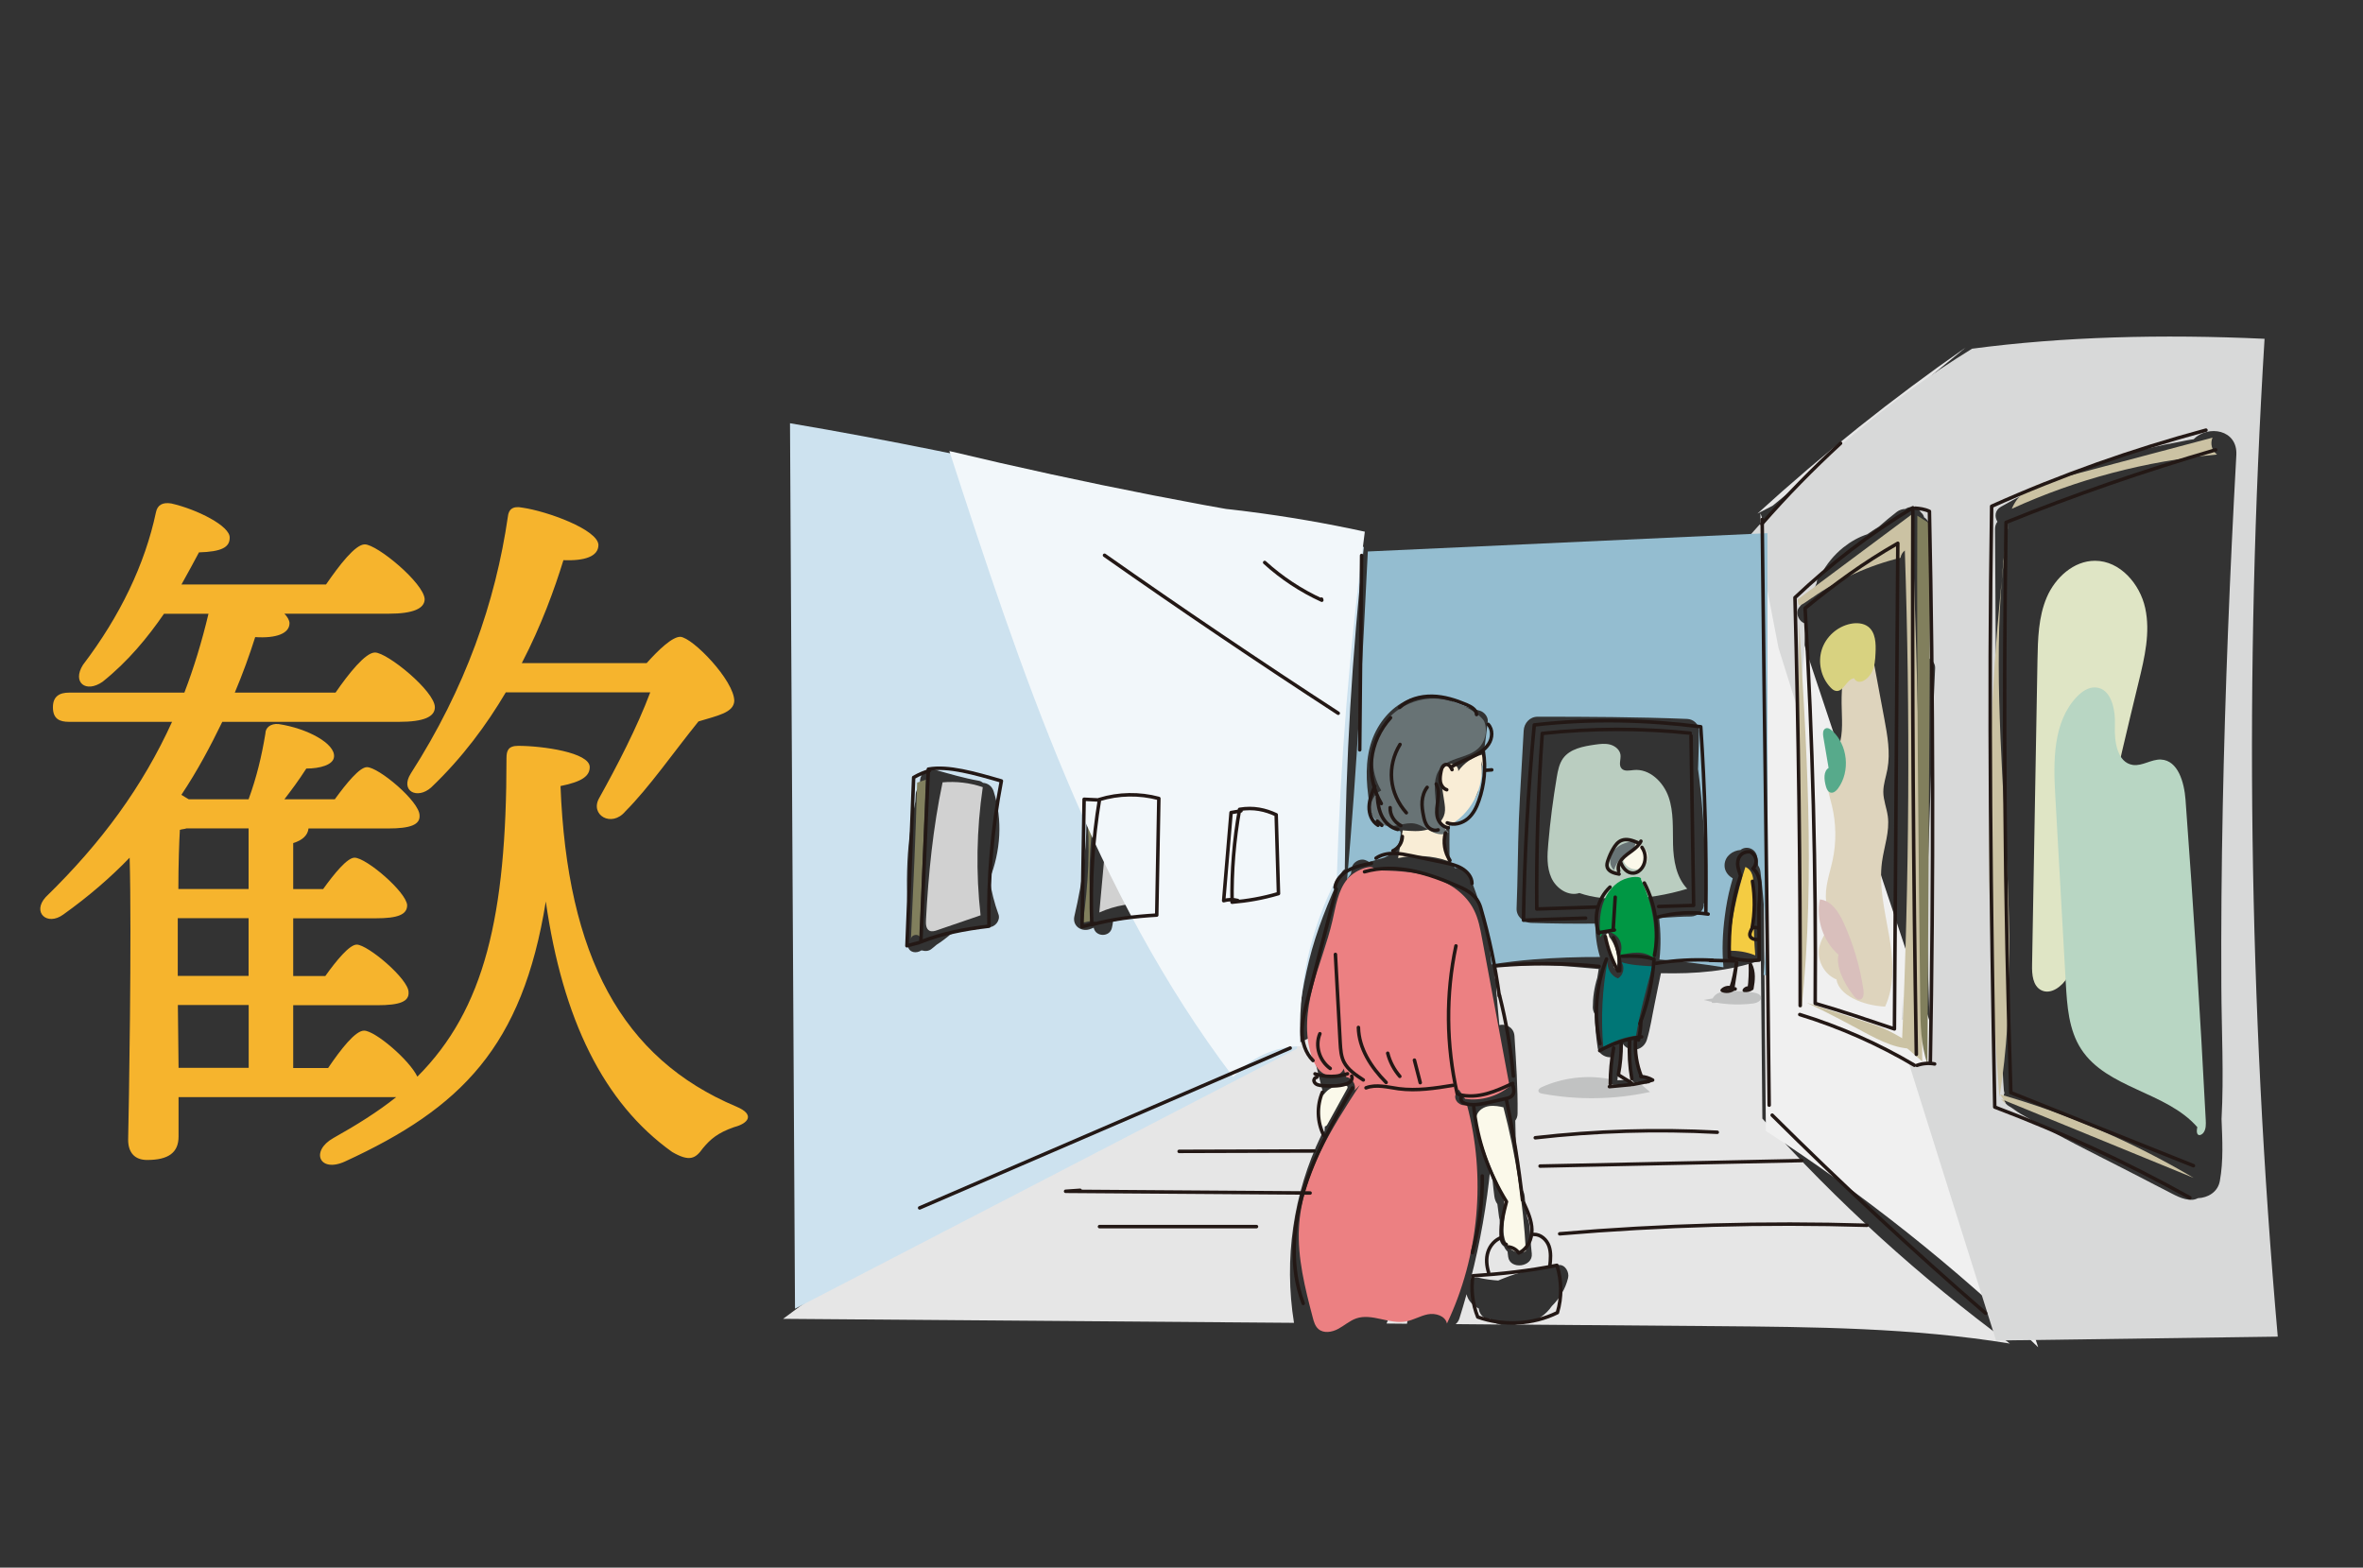 <?xml version="1.0" encoding="UTF-8"?>
<svg id="_レイヤー_2" data-name="レイヤー 2" xmlns="http://www.w3.org/2000/svg" viewBox="0 0 236.21 156.71">
  <rect x="0" y="0" width="236.21" height="156.71" fill="#333333" stroke="none"/>
  <defs>
    <style>
      .cls-1, .cls-2 {
        fill: none;
      }

      .cls-3 {
        fill: #d8d9d9;
      }

      .cls-4 {
        fill: #e6e6e6;
      }

      .cls-5 {
        fill: #57aa8b;
      }

      .cls-6 {
        fill: #f2f7fa;
      }

      .cls-7 {
        fill: #f9edd6;
      }

      .cls-8 {
        fill: #d8d280;
      }

      .cls-9 {
        fill: #687375;
      }

      .cls-10 {
        fill: #ec8082;
      }

      .cls-11 {
        fill: #bacdc0;
      }

      .cls-12 {
        fill: #f4cc42;
      }

      .cls-13 {
        fill: #cde2ef;
      }

      .cls-14 {
        fill: #d9bfbc;
      }

      .cls-15 {
        fill: #f0f0f0;
      }

      .cls-16 {
        fill: #fbf9ea;
      }

      .cls-17 {
        fill: #f6b42d;
      }

      .cls-18 {
        fill: #ded4bd;
      }

      .cls-19 {
        fill: #b8d6c3;
      }

      .cls-20 {
        fill: #007676;
      }

      .cls-2 {
        stroke: #231815;
        stroke-linecap: round;
        stroke-linejoin: round;
        stroke-width: .35px;
      }

      .cls-21 {
        fill: #c1c2c2;
      }

      .cls-22 {
        fill: #817f5d;
      }

      .cls-23 {
        fill: #cbc2a3;
      }

      .cls-24 {
        fill: #d1d1d1;
      }

      .cls-25 {
        fill: #94bdd0;
      }

      .cls-26 {
        fill: #dfe5c5;
      }

      .cls-27 {
        fill: #009744;
      }
    </style>
  </defs>
  <g id="_レイヤー_1-2" data-name="レイヤー 1">
    <g>
      <g>
        <path class="cls-17" d="M32.81,106.75c1.24-1.83,2.7-3.72,3.58-3.72,1.1,0,4.53,2.92,5.33,4.6,6.72-6.72,8.91-16.06,8.91-31.83,0-.73.15-1.24,1.17-1.24,2.41,0,7.15.66,7.15,2.12,0,.88-.73,1.46-2.92,1.9.66,17.01,6.13,27.23,17.59,32.05,1.9.8,1.17,1.68-.22,2.04-1.68.58-2.41,1.24-3.14,2.12-.73,1.02-1.31,1.39-3.07.37-6.86-4.89-10.95-13.29-12.63-25.04-2.34,14.53-8.47,20.66-20.07,25.99-2.55,1.17-3.5-1.02-1.17-2.34,2.34-1.31,4.45-2.63,6.28-4.09h-21.75v3.94c0,1.61-1.02,2.34-3.14,2.34-1.24,0-1.9-.73-1.9-2.04.07-2.77.37-20.51.15-28.18-1.9,1.97-4.09,3.87-6.64,5.69-1.61,1.17-3.14-.22-1.75-1.75,5.62-5.47,9.71-11.1,12.63-17.52H6.9c-.95,0-1.61-.29-1.61-1.46,0-1.09.66-1.46,1.61-1.46h11.53c.95-2.48,1.75-5.11,2.41-7.88h-4.45c-1.61,2.34-3.58,4.75-6.13,6.79-1.68,1.17-3.07.07-1.97-1.68,3.72-4.89,6.2-10.07,7.3-15.26.15-.73.66-1.02,1.53-.88,2.56.58,5.91,2.26,5.84,3.43,0,.95-.8,1.39-3.07,1.46-.51.95-1.09,2.04-1.75,3.21h14.45c1.31-1.9,2.92-4.01,3.87-4.01,1.24,0,5.91,3.87,5.99,5.47,0,.95-1.17,1.46-3.58,1.46h-10.44c.29.29.51.66.51.95,0,1.02-1.31,1.53-3.43,1.39-.58,1.83-1.24,3.65-2.04,5.55h10.07c1.31-1.9,2.99-4.01,3.94-4.01,1.24,0,5.99,3.87,5.99,5.47,0,.95-1.09,1.46-3.58,1.46h-17.67c-1.17,2.41-2.48,4.89-4.09,7.3.22.15.51.29.73.44h5.99c.8-2.19,1.31-4.31,1.68-6.57,0-.58.51-1.02,1.31-.95,2.92.44,5.69,1.97,5.55,3.28-.07.8-1.39,1.17-2.77,1.17-.8,1.24-1.46,2.12-2.19,3.07h5.04c1.17-1.61,2.48-3.21,3.21-3.21,1.17,0,5.26,3.43,5.26,4.82.07.95-.95,1.31-3.14,1.31h-7.96c-.07.66-.58,1.17-1.53,1.46v4.6h2.99c1.1-1.53,2.41-3.14,3.14-3.14,1.17,0,5.18,3.43,5.26,4.75,0,.95-.95,1.31-3.14,1.31h-8.25v5.77h3.21c1.09-1.53,2.41-3.14,3.14-3.14,1.09,0,5.18,3.43,5.18,4.75.07.95-.88,1.31-3.14,1.31h-8.39v6.28h3.5ZM24.85,91.79h-7.08v5.77h7.08v-5.77ZM17.85,106.75h7.01v-6.28h-7.08l.07,6.28ZM24.85,88.87v-6.06h-6.21c-.15.07-.44.07-.66.15-.07,1.17-.15,3.5-.15,5.91h7.01ZM50.55,69.23c-1.9,3.21-4.31,6.5-7.45,9.49-1.39,1.24-3.14.36-2.04-1.39,5.48-8.54,8.47-17.15,9.71-25.7.07-.66.44-1.09,1.46-.88,2.48.36,7.52,2.19,7.59,3.72,0,1.17-1.39,1.61-3.5,1.53-.88,2.85-2.19,6.5-4.16,10.29h12.48c1.17-1.31,2.55-2.63,3.36-2.63,1.24.07,5.4,4.38,5.4,6.42-.07,1.17-1.68,1.46-3.58,2.04-2.48,3.07-4.96,6.64-7.3,8.98-1.39,1.68-3.58.36-2.63-1.31,1.75-3.14,3.8-7.08,5.11-10.58h-14.45Z"/>
        <rect class="cls-1" y="85.51" width="236.21" height="30.28"/>
        <g>
          <path class="cls-4" d="M176.17,111.82c-.05-5.28-.1-10.55-.15-15.83-3.21,1.12-6.58,1.38-9.99,1.3-.22,1.02-.42,2.05-.63,3.07-.25,1.19-.42,2.43-.78,3.6-.15.47-.53.83-.98.94-.03.41-.02.83.05,1.23.05.28.12.56.21.83.05.13.1.26.15.39.05.12.11.23.15.35.1.03.2.05.3.08.06.02.13.04.19.06.08.03.17.06.23.12.11.1.05.3-.09.34-.05.01-.1.01-.15,0-.05.03-.1.05-.17.03-.35-.1-.69-.21-1.05-.13-.15.03-.28-.07-.29-.22,0-.01,0-.02,0-.03-.19-.57-.26-1.21-.31-1.81-.03-.43-.03-.86-.02-1.3-.3-.11-.53-.32-.66-.57-.03.17-.06.34-.08.51-.02.14-.07.26-.15.37-.09.95-.17,1.89-.27,2.84.12,0,.23-.01.35-.01.28-.01.57-.04.86-.03.23,0,.3.37.06.42-.34.06-.7.05-1.05.06-.18,0-.35.02-.53.02-.1,0-.19-.01-.26-.07-.06-.02-.11-.05-.13-.13-.05-.23,0-.49.02-.73.02-.24.04-.49.07-.73.04-.38.08-.76.13-1.14-.1.03-.2.04-.29.04-.5,0-1.12-.38-1.2-.92-.17-1.13-.27-2.26-.29-3.39-.12-.19-.19-.42-.2-.66,0-1.01.15-2.02.45-2.98.04-.29.09-.58.14-.87-.92-.08-1.85-.17-2.76-.24-2.7-.22-5.36-.17-7.74.07.03.1.06.2.07.31.03.27.05.53.07.8.12.17.18.38.17.63-.02.23-.03.46-.04.68.1,1.12.19,2.24.3,3.35.66-.15,1.46.23,1.51,1.11.16,2.57.34,5.15.31,7.72,0,.3-.09.54-.23.72.01.74.03,1.47.05,2.21.24,1.5.41,3.01.52,4.52.21.22.34.52.37.85.04.41.07.82.1,1.24.06.3.12.61.17.91.09.17.15.36.18.57.12,1,.14,2.01.26,3,.14,1.35-2.18,1.65-2.36.32-.01-.11-.02-.21-.04-.32h0c0-.07-.01-.14-.02-.2-.15-.14-.27-.31-.35-.5-.26-.19-.44-.49-.44-.86.01-.61,0-1.22,0-1.83-.03-.1-.06-.21-.07-.32-.05-.41-.1-.83-.16-1.24-.16-.21-.26-.48-.3-.76-.07-.54-.13-1.08-.18-1.63-.07-.16-.12-.34-.14-.52-.03-.27-.05-.54-.07-.82-.36,3.81-1.03,7.58-1.99,11.29.23-.19.54-.27.9-.18.62.14,1.24.22,1.86.26.74-.31,1.49-.59,2.26-.81,1.24-.37,2.47-.57,3.75-.74.69-.09,1.12.72.98,1.29-.26,1.09-.85,2.05-1.63,2.82-.58.85-1.46,1.47-2.55,1.69-.22.04-.44.07-.66.07-.16.03-.33.06-.49.08,6.68.05,13.37.1,20.05.16,9.84.08,19.73.16,29.44,1.74-8.99-6.62-17.3-14.16-24.74-22.49Z"/>
          <path class="cls-4" d="M149.59,132.3c-.28-.08-.48-.25-.63-.46-.02,0-.04,0-.06.01-.54.07-1-.47-1.07-.95,0-.03,0-.06,0-.08-.6-.3-1.09-.8-1.23-1.44-.22.8-.46,1.61-.71,2.41-.08.25-.21.44-.38.58,1.52.01,3.04.02,4.57.04-.16-.02-.33-.05-.48-.1Z"/>
          <path class="cls-4" d="M140.77,131.4c-.41.25-.94.2-1.31-.07-.15.09-.33.15-.52.16-.11.27-.23.55-.34.82.68,0,1.37.01,2.05.02.04-.31.08-.62.12-.93Z"/>
          <path class="cls-4" d="M132.08,113.48c.08-.17.19-.29.32-.38.07-.68.1-1.36.11-2.04,0-.35.04-.7-.04-1.04-.09-.37-.2-.74-.3-1.11-.39-1.52-.75-3.05-1.17-4.56-.07-.24-.06-.45-.01-.64l-23.41,11.4c-10.13,4.93-20.33,9.91-29.3,16.73,17.02.13,34.05.26,51.07.4-1.02-6.35-.09-12.91,2.73-18.76Z"/>
          <path class="cls-4" d="M196.49,34.74c-7.29,5.07-14.25,10.62-20.81,16.6.5-.26,1.01-.52,1.51-.78"/>
          <path class="cls-11" d="M157.89,89.27c-1.11.37-2.33-.45-2.81-1.51s-.42-2.28-.31-3.44c.19-2.22.48-4.44.85-6.64.11-.65.24-1.32.62-1.86.7-.97,2.02-1.21,3.2-1.38.51-.07,1.03-.14,1.53,0s.96.52,1.02,1.03c.05.46-.21,1,.1,1.35.28.32.79.2,1.21.16,1.58-.17,2.98,1.19,3.5,2.7s.4,3.14.44,4.73.32,3.29,1.42,4.44c-3.95,1.2-8.22,1.34-10.76.43Z"/>
          <path class="cls-15" d="M175.98,51.31c.18,20.58.36,41.16.54,61.75,9.74,6.31,18.87,13.56,27.22,21.62"/>
          <path class="cls-3" d="M182.84,66.23c0,.53,0,1.06.02,1.6.13-.5.26-1,.4-1.49-.15,0-.29-.04-.42-.1Z"/>
          <path class="cls-3" d="M186.25,83.91c.09-.02.18-.02.27-.02-.02-1.41-.05-2.83-.1-4.24-.05,1.42-.11,2.84-.17,4.26Z"/>
          <path class="cls-3" d="M226.4,33.87c-10.33-.48-20.22-.21-29.27.99-8.42,5.19-16.06,11.65-22.58,19.08.25-.05.5-.1,1.07-.4.72,3.74,1.44,7.48,2.16,11.22l2.17,6.91c.07-2.25.21-4.49.43-6.74.02-.86.07-1.72.18-2.57-.11-.02-.23-.06-.35-.13-.46-.27-.74-1.01-.39-1.48.48-.63.99-1.24,1.52-1.83.08-.22.17-.43.26-.64,0-.24.09-.48.29-.71.04-.04.08-.08.12-.12.57-1.04,1.31-1.97,2.26-2.73.73-.58,1.53-1.03,2.38-1.31.39-.27.79-.53,1.19-.78.57-.51,1.17-.99,1.77-1.46.25-.19.56-.29.85-.29.02-.01.04-.03.06-.04.54-.33,1.19-.1,1.5.38.15.12.27.29.32.5.29.17.51.48.5.93-.05,3.29-.1,6.59-.13,9.88-.01,1.07-.02,2.15-.03,3.22.43.15.78.56.76,1.03-.11,2.27-.2,4.54-.28,6.82-.18,5.36-.37,10.71-.55,16.07.02,5.17.17,10.33.42,15.5.06,1.29-1.55,1.64-2.29.88l8.79,27.96c9.39-.13,18.77-.26,28.16-.39-2.92-33.16-3.36-66.53-1.32-99.75ZM222.19,80.76c-.12,5.96-.17,11.91-.14,17.87.02,4.36.26,8.84.02,13.24.08,2.07.2,4.17-.17,6.19-.2,1.11-1.19,1.68-2.2,1.72-.17.09-.36.15-.55.16-.95.05-1.88-.55-2.7-.96-.72-.36-1.43-.74-2.15-1.11-1.5-.78-3.01-1.54-4.52-2.31-1.51-.77-3.03-1.54-4.52-2.36-.75-.41-1.49-.82-2.23-1.25-.37-.21-.74-.42-1.11-.64-.37-.22-.69-.5-1.07-.71-.57-.32-.67-.88-.48-1.34-.03-.09-.05-.18-.06-.28-.17-2.11-.17-4.24-.22-6.35-.06-2.04-.11-4.07-.16-6.11-.37-14.54-.41-29.09-.5-43.64,0-.3.09-.54.24-.72-.3-.48-.28-1.15.36-1.51,3.18-1.81,6.52-3.33,10-4.48,1.71-.56,3.45-1.05,5.2-1.46.84-.2,1.68-.37,2.53-.52.48-.09,1.01-.22,1.52-.28,1.43-1.46,4.41-.99,4.27,1.58-.65,11.75-1.12,23.5-1.36,35.27Z"/>
          <path class="cls-3" d="M190.2,99.7c-.02.63-.05,1.26-.07,1.89,0,.11-.02.21-.05.31.07.03.13.05.2.08-.03-.77-.05-1.53-.07-2.3,0,0,0,0-.01.01Z"/>
          <path class="cls-13" d="M78.97,42.31c.17,29.51.34,59.01.5,88.52,16.73-8.67,33.46-17.34,50.19-26.01.02-2.94.49-5.93,1.19-8.78.75-3.05,1.93-5.88,3.22-8.73.09-.2.21-.33.36-.42.09-10.76.72-21.51,1.9-32.21-18.26-4.23-37.68-9.05-57.36-12.37ZM99.81,91.4c.22.6-.35,1.32-.97,1.28-1.36-.08-2.64.16-3.84.74-.43.37-.89.71-1.37,1.02-.18.15-.36.31-.55.45-.26.19-.58.22-.88.13-.03,0-.07-.01-.1-.01-.49.32-1.22.26-1.36-.46-.18-.92-.05-1.93.06-2.91-.05-.59-.08-1.18-.11-1.77-.05-1.26-.04-2.52.02-3.78.1-2.02.38-3.99.79-5.96.01-.24.02-.48.04-.73.01-.26.12-.46.26-.61.04-.16.07-.32.11-.48.01-.06.03-.12.06-.17-.04-.76.73-1.41,1.49-1.19,1.45.41,2.9.84,4.38,1.1.17.03.31.11.43.21.45.03.88.31,1.05.83.93,2.87.71,6.01-.4,8.81.18,1.2.48,2.38.89,3.51ZM114.4,91.71c-1.06.02-2.12.16-3.14.41-.03.23-.06.45-.12.67-.23.89-1.57.89-1.8,0,0-.02,0-.03-.01-.05-.09.04-.19.07-.28.11-.88.38-1.89-.24-1.65-1.27.85-3.6,1.36-7.4,1.15-11.1-.06-1.06,1.34-1.3,1.88-.56.05-.04.1-.09.15-.12.95-.65,2.2-.89,3.32-.63.56.13,1.31.44,1.48,1.04.17.62.05,1.43.06,2.07.04,2.76.06,5.52.09,8.28,0,.63-.53,1.13-1.14,1.14ZM128.15,89.64c-1.4,1.08-3.13,1.59-4.86.98-.28-.1-.54-.32-.7-.59-.06-.06-.1-.14-.14-.22-.77-1.81-.88-3.82-.2-5.68.66-1.83,1.95-3.42,3.68-4.33.66-.35,1.65.07,1.59.91-.18,2.61.12,5.31.94,7.8.11.35,0,.89-.3,1.13Z"/>
          <path class="cls-25" d="M176.72,97.55c-.02-14.75-.03-29.5-.05-44.25-13.31.61-26.62,1.22-39.94,1.83-.52,10.6-1.08,21.63-2.07,32.76,0,0,.02-.02.03-.03.1-.18.22-.34.35-.5.03-.21.06-.43.1-.64.09-.54.81-.92,1.31-.75.15.05.29.12.42.2.45-.15.92-.26,1.38-.4,1.16-.36,1.85-1.54,1.75-2.65-.78-.34-1.55-.7-2.27-1.13-.66-.39-.74-.86-.84-1.57-.08-.57-.16-1.15-.21-1.73-.18-2.05,0-4.18,1.07-5.99.91-1.54,2.35-2.78,4.15-3.07,1.34-.21,2.64.01,3.68.73.77.24,1.54.48,2.32.68.44.11.87.6.82,1.08-.16,1.45-.36,2.9-.58,4.35,0,.69-.11,1.36-.31,2.01-.04.27-.08.54-.13.81,0,0-.02,0-.02,0-.09.28-.24.51-.47.67-.56,1.02-1.36,1.91-2.31,2.58-.02,1.14-.01,2.27,0,3.41.18.27.36.56.54.84.59-.13,1.29.09,1.42.77,0,.03.01.06.02.09.08.11.15.23.2.36.63,1.66,1.18,3.32,1.54,5.06.23,1.11.36,2.22.47,3.34,1.41-.22,2.83-.39,4.23-.5,2.2-.17,4.41-.25,6.62-.24-.33-1.08-.48-2.2-.46-3.34-2.15.02-4.3,0-6.44-.07-.75-.02-1.47-.64-1.44-1.44.12-2.96.12-5.93.23-8.89.12-2.97.33-5.93.48-8.89.04-.75.61-1.39,1.39-1.39,4.98,0,9.98.02,14.96.22.63.03,1.17.52,1.17,1.17,0,1.28-.05,2.57-.09,3.85.21,1.53.36,3.07.48,4.61.21,2.73.21,5.46.28,8.19,0,.24-.07.47-.19.66.07.68-.64,1.27-1.27,1.27-.88,0-1.77.07-2.66.12-.18.01-.35.03-.53.04.16,1.38.19,2.76.03,4.14,2.14.17,4.28.44,6.4.78-.16-1.72-.09-3.41.14-5.14.13-1.01.31-2,.57-2.98.07-.26.15-.52.22-.78-.49-.26-.85-.76-.82-1.34.04-.89.82-1.43,1.6-1.49.54-.46,1.55-.18,1.67.75.04.27.06.54.09.81.13.18.2.39.23.62.4,3.43.7,6.85.31,10.31.15.03.3.06.45.09Z"/>
          <path class="cls-18" d="M183.57,97.91c-1.28-.52-2.04-2.06-1.67-3.39.23-.83.83-1.54.92-2.39.08-.68-.18-1.35-.27-2.03-.18-1.38.35-2.74.64-4.1.39-1.8.36-3.69-.07-5.48-.24-.99-.6-1.99-.46-3,.15-1.03.81-1.9,1.15-2.88.48-1.38.29-2.89.28-4.34-.02-1.74.2-3.47.65-5.15.12-.46.28-.94.62-1.26s.94-.44,1.29-.12c.23.21.3.54.36.85.45,2.41.9,4.82,1.35,7.23.31,1.67.62,3.38.31,5.05-.14.75-.41,1.49-.41,2.26,0,.83.34,1.62.45,2.45.2,1.52-.37,3.02-.58,4.54-.33,2.42.27,4.86.69,7.27s.64,4.99-.38,7.21c-2.35-.12-4.64-1.19-4.86-2.71Z"/>
          <path class="cls-7" d="M148.05,76.1c.42,2.62-1.06,5.43-3.46,6.57-.17,1.13-.12,2.29.15,3.4-1.59-.55-3.34-.65-4.98-.29l.46-2.77c.83.07,1.68.15,2.48-.08s1.55-.82,1.71-1.63c.08-.39.02-.79-.04-1.19-.08-.52-.16-1.03-.24-1.55-.06-.43-.13-.86-.03-1.28s.4-.82.82-.9.91.28.85.71c.58-.82,1.46-1.42,2.43-1.66.18.85.11,1.74-.14.68Z"/>
          <path class="cls-16" d="M150.29,110.71c1.22,4.7,1.97,9.51,2.24,14.35-.57.35-1.37.08-1.77-.46s-.49-1.25-.46-1.92.16-1.34.12-2.01c-.07-1.14-.61-2.18-1.08-3.22-.7-1.54-1.25-3.14-1.66-4.78-.1-.4-.19-.82-.05-1.2.18-.51.71-.83,1.24-.9s1.07.04,1.43.13Z"/>
          <path class="cls-16" d="M134.69,108.78c-.66,1.19-1.31,2.38-1.97,3.57-.05.09-.11.19-.2.23-.25.12-.49-.19-.57-.46-.3-1.03-.12-2.23.63-2.99s2.36-.83,2.1-.35Z"/>
          <path class="cls-16" d="M163.74,86.88c-.67.15-1.41-.35-1.52-1.03s.44-1.39,1.12-1.46,1.36.52,1.39,1.2c.02.49-.25.96-.62,1.29s-.82.55-.37,0Z"/>
          <path class="cls-16" d="M160.86,93.64c.65.85.94,1.97.78,3.03-.01.08-.04.17-.11.19-.1.03-.17-.1-.2-.2-.24-.83-.49-1.66-.73-2.5-.06-.21-.12-.44-.07-.65s.27-.4.33.13Z"/>
          <path class="cls-9" d="M148.38,72.16c.36.92.08,2.06-.67,2.71-1.08.94-2.86.84-3.75,1.96-.65.82-.57,1.98-.46,3.03.13,1.22.34,2.58,1.32,3.33-.5.37-1.2.21-1.75-.07s-1.06-.68-1.66-.79c-.94-.17-1.89.39-2.83.23-.78-.13-1.43-.8-1.54-1.58s.32-1.61,1.03-1.96c-1.14-1.91-1.12-4.45.05-6.34s3.45-3.02,5.67-2.83c2.21.19,4.34,1.66,4.6,2.32Z"/>
          <path class="cls-9" d="M163.23,84.98c-.9.32-1.62,1.09-1.89,2-.58-.51-.45-1.52.09-2.08s1.35-.76,2.12-.85c-.02.2-.05.41-.32.94Z"/>
          <path class="cls-10" d="M137.34,87c1.89.04,3.81.08,5.62.62s3.54,1.66,4.38,3.35c.44.87.62,1.84.8,2.8.92,4.94,1.84,9.89,2.76,14.83-1.22,1.01-2.87,1.48-4.44,1.25-.21-.31-.42-.62-.63-.93l-.33.52c-.21.6.57,1.27,1.13.97,1.94,7.23,1.22,15.14-1.99,21.9-.16-.77-1.14-1.07-1.91-.92s-1.46.59-2.23.72c-1.64.28-3.36-.85-4.93-.31-.66.23-1.19.72-1.81,1.05s-1.44.47-1.97.01c-.33-.29-.46-.74-.57-1.17-.77-2.94-1.53-5.94-1.37-8.97.27-5.22,3.23-9.88,6.09-14.26-.18.18-.35.37-.53.55.18-.58-.25-1.26-.85-1.35l-.24-.83c-.26.71-1.25.91-1.92.55s-1.05-1.08-1.29-1.79c-.74-2.21-.48-4.63.1-6.89.58-2.25,1.47-4.42,1.99-6.69.33-1.43.54-2.96,1.46-4.1s2.9-1.57,2.66-.94Z"/>
          <path class="cls-27" d="M164.04,87.94c1.18,2.41,1.62,5.18,1.24,7.84-.44-.39-1.05-.55-1.64-.55s-1.17.13-1.74.27c.27-.51.24-1.17-.08-1.66s-.92-.77-1.5-.72c-.12.2-.24.39-.37.59-.07-1.06-.07-2.14.22-3.16s.92-1.99,1.85-2.5c.93-.51,2.19-.49,2.01-.11Z"/>
          <path class="cls-20" d="M165.18,96.6c-.62,2.29-1.25,4.59-1.64,6.93-1.16.14-2.29.55-3.27,1.18-.26-2.9-.11-5.84.44-8.69-.13.73.32,1.53,1.02,1.79.54-.3.72-1.11.36-1.62.87.27,1.8.34,3.1.41Z"/>
          <path class="cls-12" d="M175.45,95.5c-.84-.34-1.76-.49-2.67-.45.24-2.84.81-5.66,1.69-8.38.35.13.59.46.7.81s.11.73.11,1.1c0,2.28-.02,4.56.18,6.91Z"/>
          <path class="cls-23" d="M181.13,59.77c2.66-1.87,5.68-3.24,8.85-4.01.04-.29.2-.55.43-.73.55,16.43.45,32.89-.29,49.31.68.59,1.36,1.18,2.03,1.77-.02-18.23-.37-36.47-1.04-54.69-3.81,2.84-7.61,5.67-11.42,8.51.16.68-.11.92,1.44-.17Z"/>
          <path class="cls-23" d="M201.11,50.86c6.46-2.95,13.43-4.79,20.51-5.42-.51-.37-.71-1.11-.45-1.69-5.47,1.45-10.94,2.91-16.42,4.36-1.33.35-2.87.92-3.65,2.75Z"/>
          <path class="cls-23" d="M200.79,52.09c-3.02,19.01,2.11,38.6-.92,57.61-1.52-19.37-1.53-38.86.92-57.61Z"/>
          <path class="cls-23" d="M179.85,62.33c-.12,12.86-.05,25.72.23,38.58,1.45-13.6.42-27.34-.23-38.58Z"/>
          <path class="cls-23" d="M180.6,100.24c2.19.71,4.39,1.43,6.58,2.14,1.65.54,3.13,1.49,4.59,2.42-1.92.23-3.76-.72-5.46-1.63-1.75-.94-3.51-1.89-5.71-2.93Z"/>
          <path class="cls-23" d="M199.92,109.4c6.77,1.94,13.3,4.76,19.36,8.35-6.43-2.63-12.86-5.26-19.29-7.9.44.45.88.91-.07-.46Z"/>
          <path class="cls-8" d="M185.34,67.8c-.76.1-1.04,1.37-1.8,1.27-.23-.03-.41-.19-.57-.36-.93-.98-1.27-2.48-.86-3.77s1.55-2.31,2.88-2.58c.6-.12,1.27-.08,1.76.29.75.58.78,1.7.73,2.65-.03.64-.07,1.3-.36,1.87-.46.89-1.42,1.36-1.78.63Z"/>
          <path class="cls-5" d="M182.79,76.77l-.53-3.12c-.05-.3-.06-.7.23-.83.23-.1.48.06.66.23,1.56,1.42,1.83,4.05.59,5.76-.18.25-.46.5-.76.42-.25-.07-.38-.34-.45-.59-.22-.75-.25-1.55.26-1.87Z"/>
          <path class="cls-14" d="M183.78,95.44c-1.53-1.34-2.27-3.53-1.86-5.53,1.16.12,1.89,1.27,2.37,2.33.98,2.14,1.65,4.42,1.99,6.76.05.37,0,.88-.36.93-.24.04-.45-.17-.6-.36-1.1-1.38-1.81-3.06-1.54-4.13Z"/>
          <path class="cls-22" d="M191.66,51.55l1.32.84c-.1,17.99-.2,35.98-.31,53.97-.67-1.94-.7-4.02-.72-6.07-.18-16.18-.36-32.37-.29-48.73Z"/>
          <path class="cls-22" d="M91.68,78.23l.87-.29c-.21,5.23-.41,10.46-.62,15.69-.22-.32-.84-.16-.87.23.24-5.18.47-10.36.62-15.63Z"/>
          <path class="cls-22" d="M108.61,80.83l.87-.28c-.62,3.79-.74,7.67-.35,11.5-.29.06-.59.12-.88.18.53-3.75.77-7.54.36-11.4Z"/>
          <path class="cls-22" d="M123.27,81.72l.41.03c-.6,2.73-.8,5.54-.59,8.33-.57-1.27-.49-2.74-.28-4.12s.54-2.76.42-4.16c-.01.07-.03.15.04-.09Z"/>
          <path class="cls-24" d="M94.21,78.21c1.36-.12,2.74.04,4.03.48-.62,4.24-.7,8.55-.22,12.81-1.45.5-2.89.99-4.34,1.49-.25.09-.54.17-.77.05-.34-.17-.37-.64-.35-1.03.24-4.65.71-9.29,1.66-13.79Z"/>
          <path class="cls-24" d="M110.74,81.46c1.29-.55,2.76-.7,4.14-.42-.04,3.11-.02,6.22.06,9.32-1.72-.15-3.47.15-5.05.86.3-3.29.6-6.58.9-9.87.03.02.06.05-.05.11Z"/>
          <path class="cls-24" d="M124.87,82.2l2.09.64c-.52.48-.38,1.31-.25,2,.24,1.24.33,2.5.26,3.76-.99-.02-1.97.08-2.93.3.05-2.38.1-4.76.15-7.14.08.27.41.36.67.44Z"/>
          <path class="cls-19" d="M208.09,53.64l1.12,1.64"/>
          <path class="cls-26" d="M208.58,95.15c-.96.5-1.36,1.63-1.91,2.55-.56.93-1.68,1.78-2.64,1.28-.83-.44-.92-1.57-.9-2.5.18-10.16.36-20.31.54-30.47.04-2.14.09-4.34.93-6.3.84-1.96,2.69-3.66,4.83-3.65,2.48,0,4.48,2.3,5.01,4.73s-.06,4.94-.65,7.36c-2.22,9.17-4.44,18.34-5.21,27Z"/>
          <path class="cls-19" d="M219.64,112.67c-3.1-3.55-9.03-3.84-11.6-7.79-1.25-1.92-1.41-4.33-1.54-6.61-.35-6.24-.7-12.48-1.05-18.72-.2-3.47-.24-7.36,2.14-9.88.5-.52,1.15-.99,1.87-.95,1.59.08,2.02,2.22,1.95,3.81s.23,3.71,1.8,3.94c.95.13,1.84-.58,2.8-.54,1.72.08,2.33,2.29,2.46,4.01.79,10.66,1.47,21.33,2.02,32.01.02.43.04.9-.21,1.26s-.85.49-.63-.54Z"/>
          <path class="cls-21" d="M164.12,108.47l-1-.19c.03.12-.04.26-.18.26-.17,0-.33,0-.5,0-.02,0-.04.02-.06.02-.31.09-.66.12-.98.04-.02.01-.04.02-.05.04-.11.1-.26.07-.34-.04,0,0,0,0,0-.01-.03-.03-.05-.07-.06-.11-.09-.19-.12-.41-.07-.61l-.09-.02c-2.24-.4-4.59-.11-6.66.82-.18.08-.4.24-.34.44.05.14.22.19.37.22,3.56.66,7.25.6,10.78-.17-.27-.23-.53-.45-.8-.68Z"/>
          <path class="cls-21" d="M174.7,99.22c-1.46.25-2.92.49-4.38.74,1.59.44,3.27.56,4.91.36.38-.05.86-.25.8-.63-.05-.3-.41-.41-.7-.46-.84-.13-1.69-.17-2.54-.14-.38.02-.78.05-1.11.23s-.6.55-.56.93c.33.04.66.08,3.58-1.03Z"/>
          <path class="cls-6" d="M112.89,50.16c7.91.3,15.8,1.3,23.54,2.99-1.51,11.48-2.45,23.04-2.8,34.62-2.69,5.14-3.95,11.02-3.62,16.82-2.58,0-5.13,1.22-6.73,3.08-13.91-18.34-21.26-40.69-28.38-62.58,13.53,3.24,27.19,5.91,40.95,8"/>
          <path class="cls-2" d="M148.28,75.14c.26,1.63.1,3.32-.45,4.89-.23.67-.55,1.33-1.1,1.8s-1.38.71-2.06.43"/>
          <path class="cls-2" d="M145.15,76.94c-.06-.12-.12-.25-.21-.35s-.23-.18-.37-.17c-.16,0-.3.12-.38.25s-.11.28-.14.43c-.07.35-.13.7-.07,1.05s.29.69.64.8"/>
          <path class="cls-2" d="M148.76,72.41c.49.53.44,1.38.04,1.98s-1.06,1-1.73,1.31c-.67.31-1.38.57-2,.98"/>
          <path class="cls-2" d="M147.6,71.43c-.01-.48-.53-.78-1-.98-1.09-.46-2.24-.83-3.43-.85s-2.43.32-3.26,1.12"/>
          <path class="cls-2" d="M139,71.75c-1.06,1.16-1.73,2.63-1.89,4.15s.18,3.09.97,4.43"/>
          <path class="cls-2" d="M139.95,74.42c-.65,1.05-.95,2.3-.84,3.51s.64,2.39,1.47,3.32"/>
          <path class="cls-2" d="M143.57,78.38c.27.49.24,1.06.17,1.61s-.18,1.09-.07,1.63.53,1.06,1.1,1.13"/>
          <path class="cls-2" d="M142.66,78.71c-.31.4-.46.9-.5,1.39s.04.99.14,1.48c.07.37.17.75.41,1.04s.68.48,1.05.34"/>
          <path class="cls-2" d="M137.69,79.73c.05.66.16,1.33.48,1.93s.87,1.1,1.55,1.26"/>
          <path class="cls-2" d="M138.96,80.74c-.03.72.4,1.44,1.07,1.79"/>
          <path class="cls-2" d="M137.42,78.6c-.27.66-.54,1.34-.56,2.05s.26,1.47.89,1.85"/>
          <path class="cls-2" d="M137.68,82.09l.45.42"/>
          <path class="cls-2" d="M148.41,77.01l.71-.05"/>
          <path class="cls-2" d="M144.49,83.26c-.25.92-.09,1.94.45,2.75"/>
          <path class="cls-2" d="M140.18,83.62c0,.59-.37,1.17-.94,1.43"/>
          <path class="cls-2" d="M137.55,85.79c.5-.35,1.14-.48,1.76-.48s1.23.13,1.83.25c1.04.22,2.08.43,3.12.65.64.13,1.3.27,1.86.6s1.02.88,1.02,1.51"/>
          <path class="cls-2" d="M136.4,87.15c1.56-.46,3.24-.41,4.84-.09,1.59.33,3.11.92,4.59,1.57.87.38,1.83.9,2.18,2.11.84,2.9,1.46,5.85,1.87,8.83"/>
          <path class="cls-2" d="M145.54,94.56c-1.03,4.86-.98,9.91.12,14.75"/>
          <path class="cls-2" d="M149.89,99.49c.67,2.65,1.14,5.36,1.39,8.08"/>
          <path class="cls-2" d="M145.85,109.42c.9.24,1.87.16,2.78-.09s1.75-.64,2.59-1.03"/>
          <path class="cls-2" d="M137.09,86.3c-.78.15-1.57.31-2.27.68s-1.28,1-1.37,1.74"/>
          <path class="cls-2" d="M133.49,95.41c.16,2.95.32,5.9.48,8.86.04.65.08,1.33.38,1.91.4.77,1.18,1.29,1.93,1.78"/>
          <path class="cls-2" d="M135.79,102.71c.04,2.08,1.26,3.98,2.77,5.5"/>
          <path class="cls-2" d="M138.72,105.29c.21.84.63,1.64,1.21,2.31"/>
          <path class="cls-2" d="M141.39,105.98c.19.75.39,1.5.58,2.25"/>
          <path class="cls-2" d="M136.55,108.75c1.03-.39,2.18-.06,3.28.09,1.8.23,3.62-.05,5.4-.34"/>
          <path class="cls-2" d="M133.58,88.89c-.96,3.7-1.93,7.41-2.89,11.11-.27,1.02-.53,2.06-.53,3.11s.32,2.14,1.09,2.91"/>
          <path class="cls-2" d="M131.94,103.34c-.51,1.2-.06,2.69,1.03,3.47"/>
          <path class="cls-2" d="M131.45,107.35c1.04.35,2.21.34,3.25-.01"/>
          <path class="cls-2" d="M146.14,109.6c-.15.13-.12.38.01.53s.34.21.55.25c.75.14,1.52-.03,2.26-.2.51-.12,1.03-.23,1.54-.35.23-.05.47-.11.63-.27.31-.3.19-.79.06-1.19"/>
          <path class="cls-2" d="M131.63,107.69c-.18.01-.31.21-.28.38s.19.31.36.37.36.08.54.09c.76.04,1.54.08,2.26-.15.19-.06.37-.14.5-.28s.19-.35.11-.52"/>
          <path class="cls-2" d="M135.2,108.76c-1.93,3.32-3.82,6.71-4.91,10.35-1.1,3.65-1.35,7.61-.02,11.19"/>
          <path class="cls-2" d="M150.6,110.03c.69,3.29,1.22,6.61,1.59,9.94"/>
          <path class="cls-2" d="M147.32,110.66c.35,3.33,1.48,6.59,3.27,9.47-.28,1.08-.57,2.18-.53,3.29.01.39.12.85.51.99"/>
          <path class="cls-2" d="M152.32,120.26c.39.85.79,1.74.81,2.67s-.42,1.93-1.31,2.33c-.22-.33-.61-.56-1.02-.61"/>
          <path class="cls-2" d="M153.32,123.4c.7-.02,1.3.54,1.52,1.17s.16,1.31.09,1.96"/>
          <path class="cls-2" d="M150.15,123.69c-.69.22-1.2.81-1.41,1.47s-.14,1.37.06,2.03"/>
          <path class="cls-2" d="M155.68,131.22c.46-1.54.44-3.2-.05-4.73-2.82.57-5.56.86-8.4,1.05-.2,1.38-.04,2.8.49,4.12,2.56.91,5.51.77,7.96-.44Z"/>
          <path class="cls-2" d="M148.17,117.56c.03,2.58-.31,5.17-.99,7.67"/>
          <path class="cls-2" d="M132.19,109.19c-.58,1.38-.53,2.98.14,4.32"/>
          <path class="cls-2" d="M176.15,51.93c.21,19.52.5,39.03.7,58.55v-.05"/>
          <path class="cls-2" d="M177.15,111.48c6.87,6.83,13.98,13.43,21.33,19.8"/>
          <path class="cls-2" d="M176.12,52.37c2.46-2.82,5.09-5.51,7.87-8.06"/>
          <path class="cls-2" d="M179.95,100.53c.02-13.7-.17-27.4-.52-40.79,3.56-3.36,7.47-6.39,11.78-8.98-.07,18.21.05,36.43.35,54.64"/>
          <path class="cls-2" d="M179.91,101.42c4.02,1.24,7.88,2.95,11.46,5.07"/>
          <path class="cls-2" d="M189.37,102.86c.11-16.18.23-32.37.34-48.55-3.4,1.93-6.36,4.11-9.27,6.49.76,13.13,1.11,26.29,1.01,39.51,2.64.75,5.24,1.66,7.92,2.55Z"/>
          <path class="cls-2" d="M191.45,50.8c.46.04.91.08,1.42.32.39,18.37.42,36.75.09,55.12"/>
          <path class="cls-2" d="M191.63,106.5c.56-.2,1.17-.25,1.76-.14"/>
          <path class="cls-2" d="M218.9,119.73c-6.24-3.48-12.77-6.51-19.5-9.06-.39-20.19-.63-40.12-.31-60.06,6.9-3.09,14.07-5.63,21.42-7.61"/>
          <path class="cls-2" d="M219.26,116.53c-6.08-2.43-12.17-4.86-18.25-7.3-.64-19.35-.76-38.46-.48-57.01,6.84-2.76,13.84-5.18,20.95-7.25"/>
          <path class="cls-2" d="M128.97,104.77c-12.35,5.33-24.7,10.66-37.04,15.98"/>
          <path class="cls-2" d="M110.41,55.51c7.68,5.4,15.47,10.66,23.36,15.79"/>
          <path class="cls-2" d="M136.11,55.53c-.06,6.48-.13,12.95-.19,19.43"/>
          <path class="cls-2" d="M126.42,56.23c1.68,1.53,3.61,2.81,5.71,3.77,0-.04-.02-.07-.03-.11"/>
          <path class="cls-2" d="M98.86,92.59c-.1-4.86.32-9.73,1.24-14.52-2.66-.77-5.32-1.54-7.3-1.18-.25,5.76-.5,11.51-.75,17.27,2.08-.84,4.34-1.28,6.81-1.57Z"/>
          <path class="cls-2" d="M92.92,77.03c-.5.17-.99.34-1.59.69-.22,5.61-.45,11.22-.67,16.83.41-.11.81-.21,1.22-.32"/>
          <path class="cls-2" d="M115.63,91.48c.07-3.89.14-7.77.21-11.66-1.93-.52-4.02-.49-5.93.1-.67,4.02-.94,8.21-.77,12.52,2.08-.57,4.25-.83,6.48-.96Z"/>
          <path class="cls-2" d="M109.79,79.97l-1.42-.07c-.07,4.25-.14,8.49-.21,12.74.41-.11.83-.22,1.24-.32"/>
          <path class="cls-2" d="M127.8,89.33c-.08-2.63-.16-5.25-.23-7.88-1.07-.5-2.26-.78-3.66-.54-.55,3.06-.8,6.17-.75,9.28,1.49-.13,2.98-.37,4.64-.86Z"/>
          <path class="cls-2" d="M124.05,81.06c-.33.05-.65.11-.99.17-.25,2.94-.49,5.87-.74,8.81.45-.13.95-.14,1.4-.02"/>
          <path class="cls-2" d="M164.13,84.71c.43.59.44,1.42.03,2.02-.2.29-.51.53-.88.55-.29.02-.58-.11-.79-.31s-.35-.44-.46-.7"/>
          <path class="cls-2" d="M164.03,84.09c-.18.39-.53.69-.88.95s-.73.51-1.01.84-.46.78-.33,1.19"/>
          <path class="cls-2" d="M163.7,84.23c-.51-.21-1.09-.42-1.6-.22-.39.15-.65.51-.85.86-.21.36-.38.74-.51,1.13-.08.23-.15.48-.07.71.15.43.7.59,1.18.67"/>
          <path class="cls-2" d="M160.94,88.68c-1.25,1.18-1.7,3.05-1.11,4.62"/>
          <path class="cls-2" d="M161.46,89.69l-.2,3.18"/>
          <path class="cls-2" d="M159.77,93.24l1.61-.27"/>
          <path class="cls-2" d="M164.37,88.27c1.15,2.22,1.51,4.8,1.01,7.23"/>
          <path class="cls-2" d="M160.47,93.62c.24,1.19.67,2.36,1.26,3.44"/>
          <path class="cls-2" d="M161.28,93.73c.48,1.03.7,2.18.63,3.31"/>
          <path class="cls-2" d="M162.15,95.59c1.05-.03,2.1-.05,3.19.3-.15,2.2-.62,4.38-1.41,6.45"/>
          <path class="cls-2" d="M160.59,95.87c-1.07,2.68-1.29,5.66-.65,8.46"/>
          <path class="cls-2" d="M159.91,105.03c1.28-.72,2.71-1.19,4.19-1.38"/>
          <path class="cls-2" d="M164.02,102.05c0,.65-.08,1.29-.23,1.92"/>
          <path class="cls-2" d="M162.06,104.35c0,1.02-.08,2.04-.28,3.05"/>
          <path class="cls-2" d="M161.3,104.77c-.22,1.18-.33,2.38-.33,3.58"/>
          <path class="cls-2" d="M161.83,107.48l1.19.74c.07.04.14.12.08.18-.02.02-.05.02-.08.03-.71.07-1.42.13-2.14.2"/>
          <path class="cls-2" d="M163.49,103.94c-.08,1.24.12,2.5.58,3.66"/>
          <path class="cls-2" d="M162.9,104.08c-.07,1.25,0,2.51.22,3.75"/>
          <path class="cls-2" d="M164.03,107.62c.41.02.82.14,1.17.35-.65.19-1.32.33-1.99.44"/>
          <path class="cls-2" d="M153.47,113.74c6.03-.69,12.12-.88,18.19-.55"/>
          <path class="cls-2" d="M153.95,116.57c8.72-.18,17.44-.37,26.16-.55"/>
          <path class="cls-2" d="M155.91,123.34c10.21-.87,20.47-1.16,30.72-.85"/>
          <path class="cls-2" d="M117.87,115.1c4.51-.01,9.01-.03,13.52-.04"/>
          <path class="cls-2" d="M107.97,118.99c-.48.03-.97.07-1.45.1,8.15.06,16.29.12,24.44.17"/>
          <path class="cls-2" d="M109.91,122.62c5.23,0,10.46,0,15.69,0"/>
          <path class="cls-2" d="M170.52,91.17c.08-6.18-.09-12.36-.51-18.52-5.35-.67-10.78-.85-16.64-.18-.62,6.49-.98,13-1.08,19.52,2.07-.07,4.14-.14,6.21-.21"/>
          <path class="cls-2" d="M165.71,91.68c1.63-.44,3.37-.55,5.04-.3"/>
          <path class="cls-2" d="M169.04,73.56c.09,5.65.17,11.3.26,16.95-1.17.04-2.33.07-3.5.11"/>
          <path class="cls-2" d="M159.63,90.67l-6.01.2c-.05-5.85.13-11.71.55-17.55,4.91-.53,9.88-.54,14.79-.03"/>
          <path class="cls-2" d="M149.55,96.55c3.42-.3,6.88-.29,10.3.06"/>
          <path class="cls-2" d="M165.54,96.3c1.86-.3,3.75-.41,5.64-.31"/>
          <path class="cls-2" d="M175.85,95.96c0-1.74-.01-3.49-.02-5.23.05-.61.07-1.08.09-1.55.01-.42.03-.85-.06-1.26s-.28-.82-.63-1.09c.24-.24.35-.59.3-.91s-.28-.62-.59-.77c-.5-.03-.85.17-1.04.46s-.23.64-.18.97.17.65.27.97c-.89,2.58-1.21,5.33-1.12,8.16.91.25,1.86.37,2.98.27Z"/>
          <path class="cls-2" d="M173.59,96.23c-.14.87-.28,1.74-.56,2.52-.31-.08-.67.02-.88.25.37.17.84.11,1.16-.14.05,0,.09,0,.14,0-.07.03-.17-.02-.2-.09s-.02-.15,0-.23c.13-.82.26-1.65.35-2.31Z"/>
          <path class="cls-2" d="M175.12,98.82c.15-.82.23-1.66-.15-2.42.03.82,0,1.64-.11,2.46.01-.03.02-.06.03-.09-.2-.05-.44.05-.53.23.27.03.55-.02.76-.19Z"/>
          <path class="cls-2" d="M175.18,88.1c.26,1.55.25,3.15-.04,4.7.19-.12.46-.12.64.02"/>
          <path class="cls-2" d="M175.08,92.92c-.06.12-.12.24-.15.37s-.02.27.06.38c.07.1.19.17.31.21s.26.04.39.04"/>
          <path class="cls-2" d="M170.94,96c.8.02,1.6.04,2.4.06"/>
        </g>
      </g>
      <rect class="cls-1" x="113.27" width="26.91" height="156.71"/>
    </g>
  </g>
</svg>